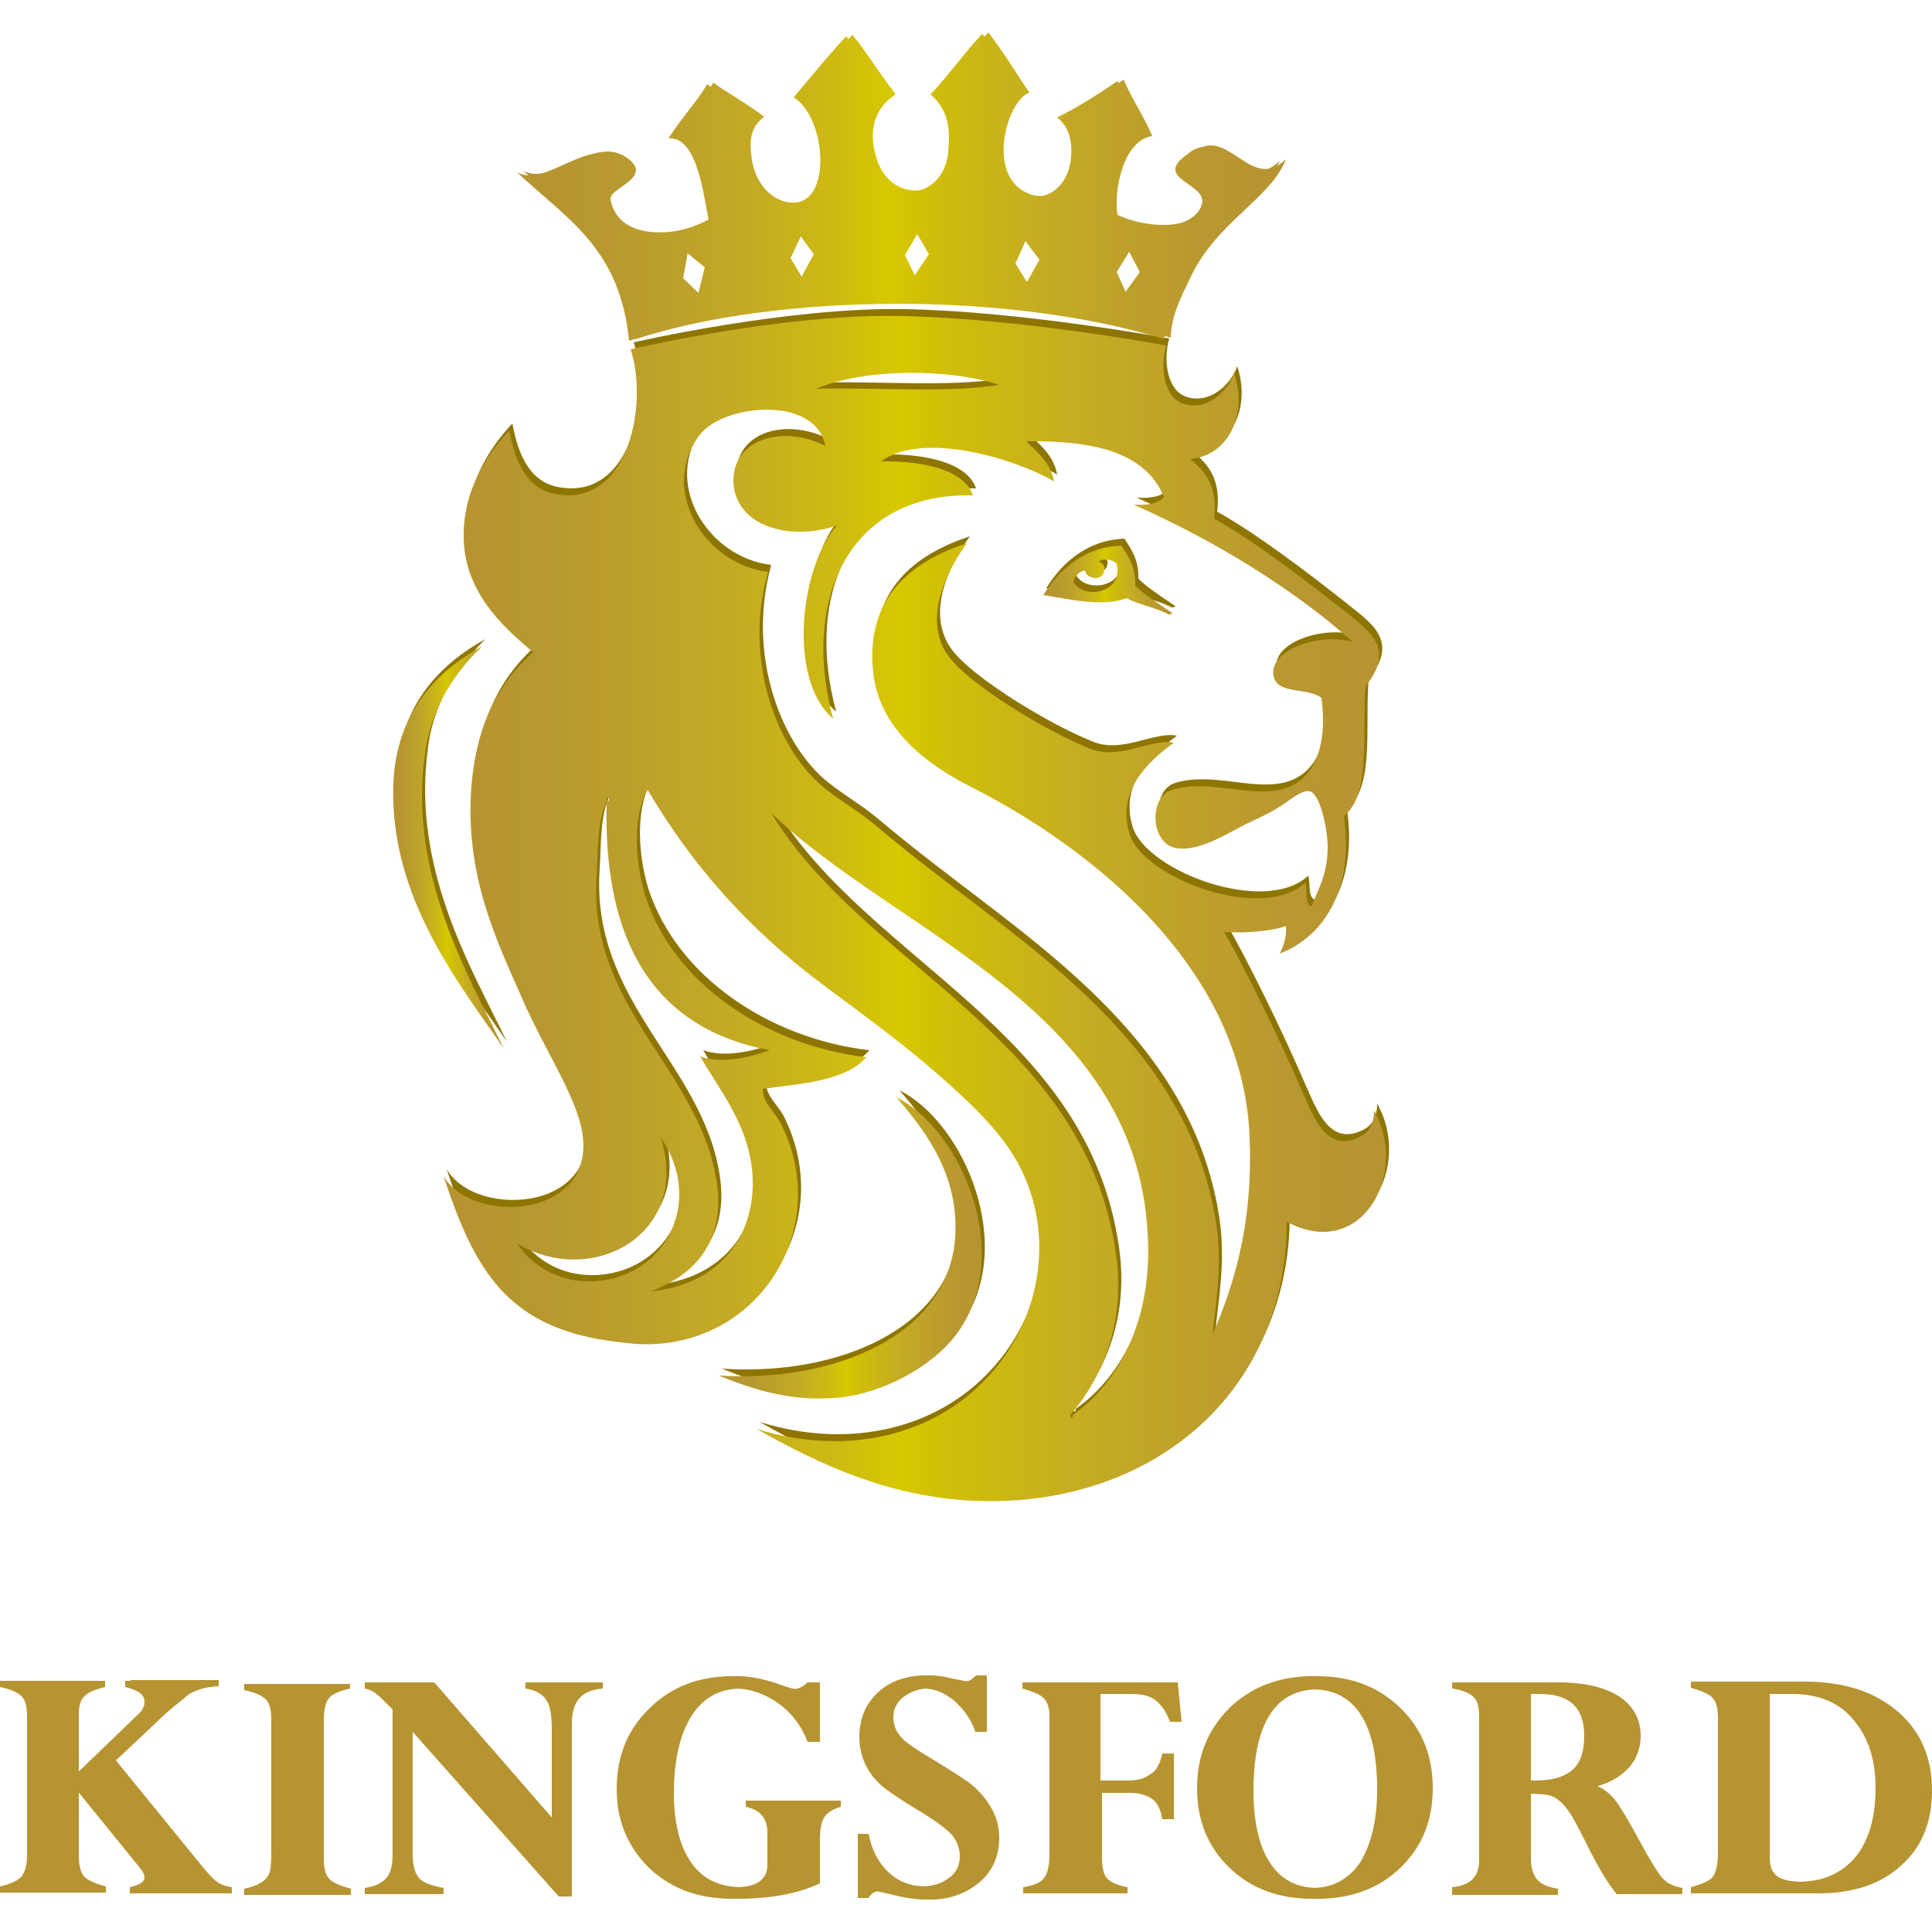 <?xml version="1.0" encoding="utf-8"?>
<!-- Generator: Adobe Illustrator 23.0.2, SVG Export Plug-In . SVG Version: 6.00 Build 0)  -->
<svg version="1.1" id="Layer_1" xmlns="http://www.w3.org/2000/svg" xmlns:xlink="http://www.w3.org/1999/xlink" x="0px" y="0px"
	 viewBox="0 0 250 250" style="enable-background:new 0 0 250 250;" xml:space="preserve">
<style type="text/css">
	.st0{fill:#B69431;}
	.st1{fill:#8E7500;}
	.st2{fill:url(#SVGID_1_);}
	.st3{fill:url(#SVGID_2_);}
	.st4{fill:url(#SVGID_3_);}
	.st5{fill:url(#SVGID_4_);}
	.st6{fill:url(#SVGID_5_);}
	.st7{fill:url(#SVGID_6_);}
</style>
<g>
	<g>
		<g>
			<g>
				<g>
					<path class="st0" d="M20.1,223l-5.1,4.8l11,13.5c0.9,1.1,1.6,1.9,2.1,2.2c0.5,0.4,1.2,0.6,1.9,0.7v0.8H17.5v-0.8
						c1.3-0.3,1.9-0.7,1.9-1.3c0-0.3-0.2-0.7-0.6-1.2l-8.6-10.6v8.9c0,1.3,0.2,2.2,0.6,2.7c0.4,0.5,1.3,1,2.9,1.4v0.8H0.7v-0.8
						c1.4-0.3,2.4-0.8,2.8-1.3c0.4-0.5,0.7-1.4,0.7-2.7v-18c0-1.3-0.2-2.1-0.7-2.6c-0.4-0.5-1.4-0.9-2.8-1.2v-0.8h12.9v0.8
						c-1.3,0.3-2.2,0.7-2.7,1.2c-0.5,0.5-0.7,1.3-0.7,2.2v8.1l8.4-8.1c0.6-0.5,0.8-1.1,0.8-1.6c0-0.9-0.8-1.5-2.5-1.9v-0.8h11.4v0.8
						c-1.3,0-2.5,0.3-3.8,1C23.3,220.2,21.8,221.3,20.1,223z"/>
					<path class="st0" d="M45.3,217.7v0.8c-1.3,0.3-2.3,0.7-2.7,1.2c-0.5,0.5-0.7,1.6-0.7,3.2v17.6c0,1.2,0.2,2.1,0.7,2.6
						c0.4,0.5,1.4,0.9,2.8,1.3v0.8H32.3v-0.8c1-0.2,1.7-0.5,2.2-0.8c0.5-0.3,0.8-0.7,1-1.1c0.2-0.4,0.3-1.3,0.3-2.5v-17.5
						c0-1.2-0.2-2.1-0.7-2.6c-0.4-0.5-1.4-0.9-2.8-1.2v-0.8H45.3z"/>
					<path class="st0" d="M68.7,218.5v-0.8H78v0.8c-2.7,0.2-4,1.6-4,4.5v22.4h-0.9l-19.7-22.2v16.7c0,1.5,0.3,2.5,0.8,3.1
						c0.5,0.6,1.6,1,3.2,1.3v0.8H48v-0.8c1.3-0.2,2.2-0.6,2.8-1.3c0.6-0.7,0.8-1.7,0.8-3.2v-18.6c-1.1-1.1-1.8-1.8-2.2-2.1
						c-0.4-0.3-0.9-0.5-1.4-0.6v-0.8h8.2l16,18.4v-12.3c0-1.8-0.2-3.1-0.7-3.8C71,219.2,70.1,218.8,68.7,218.5z"/>
					<path class="st0" d="M106.1,217.7v7.7h-0.8c-0.8-2.1-2.1-3.7-3.8-5c-1.7-1.2-3.6-1.9-5.6-1.9c-2.8,0-4.9,1.2-6.4,3.5
						c-1.5,2.4-2.3,5.7-2.3,10c0,4,0.8,7,2.3,9.1c1.5,2.1,3.7,3.1,6.5,3.1c2.7,0,4.1-1,4.1-2.9v-4.1c0-1.9-0.9-3-2.8-3.4v-0.8h11.5
						v0.8c-1,0.3-1.7,0.7-2.1,1.3c-0.4,0.6-0.6,1.5-0.6,2.8v5.8c-2.7,1.3-6.3,2-10.6,2c-2.9,0-5.5-0.6-7.7-1.8
						c-2.2-1.2-4-2.9-5.3-5.1c-1.3-2.2-1.9-4.6-1.9-7.3c0-4.2,1.4-7.7,4.2-10.4c2.8-2.8,6.4-4.2,10.7-4.2c1.7,0,3.5,0.4,5.5,1.1
						c1.1,0.4,1.8,0.6,2.3,0.6c0.7,0,1.4-0.3,2-0.9H106.1z"/>
					<path class="st0" d="M127.7,216.9v7.2h-0.8c-0.5-1.6-1.5-2.9-2.8-4c-1.3-1.1-2.6-1.6-4-1.6c-1.2,0-2.3,0.4-3.2,1.1
						c-0.9,0.7-1.3,1.6-1.3,2.6c0,0.5,0.1,1,0.3,1.5c0.2,0.5,0.6,1,1,1.4c0.4,0.4,1.8,1.4,4.2,2.8c2.4,1.5,4,2.5,4.7,3.1
						c0.7,0.6,1.4,1.3,2,2.2c1,1.4,1.5,2.9,1.5,4.6c0,2.4-0.9,4.4-2.6,5.8c-1.7,1.4-3.8,2.2-6.2,2.2c-1.3,0-2.9-0.2-4.7-0.7
						c-1-0.2-1.6-0.4-2-0.4c-0.6,0-1.1,0.3-1.4,0.9h-0.8v-8.3h0.8c0.4,2.1,1.3,3.8,2.6,5c1.3,1.2,2.9,1.8,4.8,1.8
						c1.5,0,2.7-0.4,3.6-1.1c1-0.7,1.4-1.7,1.4-2.8c0-0.9-0.3-1.8-0.9-2.6c-0.6-0.8-2.2-2-4.9-3.6c-2.4-1.5-4.1-2.6-4.8-3.4
						c-0.8-0.8-1.4-1.7-1.8-2.7c-0.4-1-0.6-2-0.6-3.1c0-2.4,0.8-4.3,2.4-5.8c1.6-1.5,3.7-2.2,6.2-2.2c0.8,0,1.7,0.1,2.8,0.4
						c1.1,0.2,1.9,0.4,2.3,0.4c0.4,0,0.9-0.3,1.4-0.8H127.7z"/>
					<path class="st0" d="M151.1,226.9h0.8v8.5h-0.8c-0.2-1.2-0.6-2.1-1.3-2.6c-0.7-0.5-1.6-0.8-2.9-0.8h-4.3v8.5
						c0,1.2,0.2,2.1,0.7,2.6c0.5,0.5,1.4,0.9,2.6,1.1v0.8h-12.8v-0.8c1.3-0.2,2.3-0.6,2.7-1.2c0.5-0.6,0.7-1.7,0.7-3.2v-17.6
						c0-1.1-0.2-1.9-0.7-2.4c-0.4-0.5-1.4-0.9-2.8-1.3v-0.8h19.4l0.5,5.1h-0.8c-0.5-1.3-1.1-2.2-1.9-2.8c-0.8-0.6-1.8-0.8-3.1-0.8
						h-4.7v11.2h4.3c1.2,0,2.2-0.3,2.8-0.8C150.3,229.2,150.8,228.3,151.1,226.9z"/>
					<path class="st0" d="M185.4,231.4c0,4.2-1.4,7.6-4.2,10.3c-2.8,2.7-6.4,4-10.7,4c-4.3,0-7.9-1.3-10.7-4
						c-2.8-2.7-4.2-6.1-4.2-10.3c0-4.2,1.4-7.6,4.2-10.4c2.8-2.7,6.4-4.1,10.7-4.1c4.4,0,7.9,1.4,10.7,4.1
						C184,223.7,185.4,227.2,185.4,231.4z M178.9,231.6c0-4.3-0.7-7.5-2.1-9.7c-1.4-2.2-3.5-3.3-6.3-3.3c-2.7,0-4.8,1.1-6.2,3.3
						c-1.4,2.2-2.1,5.5-2.1,9.8c0,4,0.7,7.1,2.1,9.3c1.4,2.2,3.5,3.3,6.2,3.3c2.6,0,4.7-1.1,6.2-3.3
						C178.1,238.7,178.9,235.6,178.9,231.6z"/>
					<path class="st0" d="M188.6,245v-0.8c2.3-0.2,3.5-1.3,3.5-3.5v-18.5c0-1.3-0.2-2.1-0.7-2.6c-0.5-0.5-1.4-0.9-2.8-1.1v-0.8h13
						c3.4,0,6,0.6,7.9,1.8c1.8,1.2,2.8,2.9,2.8,5.1c0,1.6-0.5,2.9-1.4,4c-1,1.1-2.3,2-4.1,2.5v0.1c0.6,0.2,1.3,0.7,2.1,1.6
						c0.7,0.9,1.8,2.7,3.2,5.3c1.4,2.6,2.4,4.2,3,4.9c0.6,0.7,1.5,1.1,2.6,1.3v0.8h-7.9c-1-1.2-2.4-3.4-4-6.7
						c-1.1-2.2-1.9-3.7-2.5-4.4c-0.5-0.7-1.1-1.2-1.7-1.5c-0.6-0.3-1.8-0.4-3.5-0.4v8.4c0,1.2,0.3,2.1,0.8,2.7
						c0.5,0.6,1.4,1,2.7,1.2v0.8H188.6z M200,219.2h-1.9v11.2c0.5,0,0.9,0,1.3,0c2.2,0,3.8-0.5,4.8-1.4c1-0.9,1.5-2.4,1.5-4.4
						C205.7,221,203.8,219.2,200,219.2z"/>
					<path class="st0" d="M219.5,245v-0.8c1.4-0.4,2.4-0.8,2.8-1.3c0.4-0.5,0.7-1.5,0.7-3.1v-17.5c0-1.2-0.2-2.1-0.7-2.6
						c-0.4-0.5-1.4-0.9-2.8-1.3v-0.8h14c5.1,0,9.1,1.3,12.1,3.9c3,2.6,4.4,6,4.4,10.2c0,4.1-1.3,7.3-4,9.7
						c-2.6,2.4-6.2,3.6-10.7,3.6H219.5z M232.6,219.2H229v21.1c0,1.2,0.3,2,1,2.5c0.7,0.5,1.8,0.7,3.4,0.7c3.2,0,5.6-1.1,7.4-3.2
						c1.7-2.1,2.6-5.1,2.6-8.9c0-3.8-1-6.7-2.9-8.9C238.7,220.3,236,219.2,232.6,219.2z"/>
				</g>
				<g>
					<path class="st0" d="M19.3,223l-5.1,4.8l11,13.5c0.9,1.1,1.6,1.9,2.1,2.2c0.5,0.4,1.2,0.6,1.9,0.7v0.8H16.8v-0.8
						c1.3-0.3,1.9-0.7,1.9-1.3c0-0.3-0.2-0.7-0.6-1.2l-8.6-10.6v8.9c0,1.3,0.2,2.2,0.6,2.7c0.4,0.5,1.3,1,2.9,1.4v0.8H0v-0.8
						c1.4-0.3,2.4-0.8,2.8-1.3c0.4-0.5,0.7-1.4,0.7-2.7v-18c0-1.2-0.2-2.1-0.7-2.6c-0.5-0.5-1.4-0.9-2.8-1.2v-0.8h12.9v0.8
						c-1.3,0.3-2.2,0.7-2.7,1.2c-0.5,0.5-0.7,1.3-0.7,2.3v8.1l8.4-8.1c0.6-0.5,0.8-1.1,0.8-1.6c0-0.9-0.8-1.5-2.5-1.9v-0.8h11.4v0.8
						c-1.3,0-2.5,0.3-3.8,1C22.6,220.1,21.1,221.3,19.3,223z"/>
					<path class="st0" d="M44.5,217.7v0.8c-1.3,0.3-2.3,0.7-2.7,1.2c-0.5,0.5-0.7,1.6-0.7,3.2v17.6c0,1.2,0.2,2.1,0.7,2.6
						c0.4,0.5,1.4,0.9,2.8,1.3v0.8H31.6v-0.8c1-0.2,1.7-0.5,2.2-0.8c0.5-0.3,0.8-0.7,1-1.1c0.2-0.4,0.3-1.3,0.3-2.5v-17.5
						c0-1.2-0.2-2.1-0.7-2.6c-0.5-0.5-1.4-0.9-2.8-1.2v-0.8H44.5z"/>
					<path class="st0" d="M68,218.5v-0.8h9.2v0.8c-2.7,0.2-4,1.6-4,4.5v22.4h-0.9l-19.7-22.2v16.7c0,1.5,0.3,2.5,0.8,3.1
						c0.5,0.6,1.6,1,3.2,1.3v0.8h-9.4v-0.8c1.3-0.2,2.2-0.6,2.8-1.3c0.6-0.7,0.8-1.7,0.8-3.2v-18.6c-1.1-1.1-1.8-1.8-2.2-2.1
						c-0.4-0.3-0.9-0.5-1.4-0.6v-0.8h8.2l16,18.4v-12.3c0-1.8-0.2-3.1-0.7-3.8C70.2,219.2,69.3,218.7,68,218.5z"/>
					<path class="st0" d="M105.3,217.7v7.7h-0.8c-0.8-2.1-2.1-3.8-3.8-5c-1.7-1.2-3.6-1.9-5.6-1.9c-2.8,0-4.9,1.2-6.4,3.5
						c-1.5,2.4-2.3,5.7-2.3,10c0,4,0.8,7,2.3,9.1c1.5,2.1,3.7,3.1,6.5,3.1c2.7,0,4.1-1,4.1-2.9v-4.1c0-1.9-0.9-3-2.8-3.4v-0.8H108
						v0.8c-1,0.3-1.7,0.7-2.1,1.3c-0.4,0.6-0.6,1.5-0.6,2.8v5.8c-2.7,1.3-6.3,2-10.6,2c-2.9,0-5.5-0.6-7.7-1.8
						c-2.2-1.2-4-2.9-5.3-5.1c-1.3-2.2-1.9-4.6-1.9-7.3c0-4.2,1.4-7.7,4.2-10.4c2.8-2.8,6.4-4.2,10.7-4.2c1.7,0,3.5,0.4,5.5,1.1
						c1.1,0.4,1.8,0.6,2.3,0.6c0.7,0,1.4-0.3,2-0.9H105.3z"/>
					<path class="st0" d="M127,216.9v7.2h-0.8c-0.5-1.6-1.5-2.9-2.7-4c-1.3-1.1-2.6-1.6-4-1.6c-1.2,0-2.3,0.4-3.2,1.1
						c-0.9,0.7-1.3,1.6-1.3,2.6c0,0.5,0.1,1,0.3,1.5c0.2,0.5,0.6,1,1,1.4c0.4,0.4,1.8,1.4,4.2,2.9c2.4,1.5,4,2.5,4.7,3.1
						c0.7,0.6,1.4,1.3,2,2.2c1,1.4,1.5,2.9,1.5,4.6c0,2.4-0.9,4.4-2.6,5.8c-1.7,1.4-3.8,2.1-6.2,2.1c-1.3,0-2.9-0.2-4.7-0.7
						c-1-0.2-1.6-0.4-2-0.4c-0.6,0-1.1,0.3-1.4,0.9h-0.8v-8.3h0.8c0.4,2.1,1.3,3.8,2.6,5c1.3,1.2,2.9,1.8,4.8,1.8
						c1.5,0,2.7-0.4,3.6-1.1c1-0.7,1.4-1.7,1.4-2.8c0-0.9-0.3-1.8-0.9-2.6c-0.6-0.8-2.2-2-4.9-3.6c-2.4-1.5-4.1-2.6-4.8-3.4
						c-0.8-0.8-1.4-1.7-1.8-2.7c-0.4-1-0.6-2-0.6-3.1c0-2.4,0.8-4.3,2.4-5.8c1.6-1.5,3.7-2.2,6.2-2.2c0.8,0,1.7,0.1,2.8,0.4
						c1.1,0.2,1.9,0.4,2.3,0.4c0.4,0,0.9-0.3,1.4-0.8H127z"/>
					<path class="st0" d="M150.4,226.9h0.8v8.5h-0.8c-0.2-1.2-0.6-2.1-1.3-2.6c-0.7-0.5-1.6-0.8-2.9-0.8h-4.3v8.5
						c0,1.2,0.2,2.1,0.7,2.6c0.5,0.5,1.4,0.9,2.6,1.1v0.8h-12.8v-0.8c1.3-0.2,2.3-0.6,2.7-1.2c0.5-0.6,0.7-1.7,0.7-3.2v-17.6
						c0-1.1-0.2-1.9-0.7-2.4c-0.4-0.5-1.4-0.9-2.8-1.3v-0.8h19.4l0.5,5.1h-0.8c-0.5-1.3-1.1-2.2-1.9-2.8c-0.8-0.6-1.8-0.8-3.1-0.8
						h-4.7v11.2h4.3c1.2,0,2.2-0.3,2.8-0.8C149.6,229.2,150.1,228.3,150.4,226.9z"/>
					<path class="st0" d="M184.7,231.4c0,4.2-1.4,7.6-4.2,10.3c-2.8,2.7-6.4,4-10.7,4c-4.3,0-7.9-1.3-10.7-4
						c-2.8-2.7-4.2-6.1-4.2-10.3s1.4-7.6,4.2-10.4c2.8-2.7,6.4-4.1,10.7-4.1c4.4,0,7.9,1.4,10.7,4.1
						C183.3,223.7,184.7,227.2,184.7,231.4z M178.2,231.6c0-4.3-0.7-7.5-2.1-9.7c-1.4-2.2-3.5-3.3-6.3-3.3c-2.7,0-4.8,1.1-6.2,3.3
						c-1.4,2.2-2.1,5.5-2.1,9.8c0,4,0.7,7.1,2.1,9.3c1.4,2.2,3.5,3.3,6.2,3.3c2.6,0,4.7-1.1,6.2-3.3
						C177.4,238.7,178.2,235.6,178.2,231.6z"/>
					<path class="st0" d="M187.9,245v-0.8c2.3-0.2,3.5-1.3,3.5-3.5v-18.5c0-1.3-0.2-2.1-0.7-2.6c-0.5-0.5-1.4-0.9-2.8-1.1v-0.8h13
						c3.4,0,6,0.6,7.9,1.8c1.8,1.2,2.8,2.9,2.8,5.1c0,1.6-0.5,2.9-1.4,4c-1,1.1-2.3,2-4.1,2.5v0.1c0.6,0.2,1.3,0.7,2.1,1.6
						c0.7,0.9,1.8,2.7,3.3,5.3c1.4,2.6,2.4,4.2,3,4.9c0.6,0.7,1.5,1.1,2.6,1.3v0.8h-7.9c-1-1.2-2.4-3.4-4-6.7
						c-1.1-2.2-1.9-3.7-2.5-4.4c-0.5-0.7-1.1-1.2-1.7-1.5c-0.6-0.3-1.8-0.4-3.5-0.4v8.4c0,1.2,0.3,2.1,0.8,2.7
						c0.5,0.6,1.4,1,2.7,1.2v0.8H187.9z M199.3,219.2h-1.9v11.2c0.5,0,0.9,0,1.3,0c2.2,0,3.8-0.5,4.8-1.4c1-0.9,1.5-2.4,1.5-4.4
						C205,221,203.1,219.2,199.3,219.2z"/>
					<path class="st0" d="M218.8,245v-0.8c1.4-0.4,2.4-0.8,2.8-1.3c0.4-0.5,0.7-1.5,0.7-3.1v-17.5c0-1.2-0.2-2.1-0.7-2.6
						c-0.4-0.5-1.4-0.9-2.8-1.3v-0.8h14c5.1,0,9.1,1.3,12.1,3.9c2.9,2.6,4.4,6,4.4,10.2c0,4.1-1.3,7.3-4,9.7
						c-2.6,2.4-6.2,3.6-10.7,3.6H218.8z M231.9,219.2h-3.6v21.1c0,1.2,0.3,2,1,2.5c0.7,0.5,1.8,0.7,3.4,0.7c3.2,0,5.6-1.1,7.4-3.2
						c1.7-2.1,2.6-5.1,2.6-8.9c0-3.8-1-6.7-2.9-8.9C238,220.3,235.3,219.2,231.9,219.2z"/>
				</g>
			</g>
		</g>
		<g>
			<g>
				<path class="st1" d="M146.2,76.5c1.6,0.9,3.8,1.2,5.4,2.1c0.3,0,0.7-0.1,0.3-0.3c-1.6-1.1-3.2-2.1-4.6-3.4
					c0.1-2.4-0.9-3.8-1.8-5.2c-5.2,0.2-8.4,3.6-10.1,6.4C138.6,76.7,143,77.8,146.2,76.5z M139.3,74.5c0.2-0.8,0.7-1.3,1.5-1.5
					c0.1,0.7,0.7,0.9,1.3,1c1.3,0.1,1.7-1.8,0.5-2.1c0.5-0.6,2.1-0.2,2.3,0.3C145.8,75.9,140.7,76.8,139.3,74.5z"/>
				<path class="st1" d="M55.4,96.6c0.8-6.2,4.2-10.7,7.4-13.9c-6.3,3.5-11.1,8.9-11.5,17.7c-0.6,14.8,8.7,26.2,14.3,34.4
					C60.8,124.9,53.2,112.2,55.4,96.6z"/>
				<path class="st1" d="M93.4,177.1c4.7,1.9,9.3,3.3,14.9,2.9c6.2-0.4,12.8-4.1,15.9-8.3c7.6-10.3,0.5-26.5-7.8-30.6
					c4,4.6,8.1,10.2,7.6,18.1C123.1,172,108.3,178.1,93.4,177.1z"/>
				<path class="st1" d="M82,44.3c2.3,7-0.2,20.1-9.3,18.8c-4-0.5-5.6-4-6.4-8.3c-3.1,3.3-5.8,7.8-5.9,13.2
					c-0.2,7.4,4.9,12.1,9,15.5c-5.2,4.6-7.4,10.3-8,17.3c-0.9,11.6,3.3,20.1,6.7,27.8c2.4,5.5,5.8,10.7,7.2,15.2
					c4,12.9-13.6,14.2-17.5,7.5c3.8,11.6,7.8,18.5,19.1,20.9c1.3,0.3,3.6,0.6,5.7,0.8c15.7,1,25.8-14.8,18.8-28.6
					c-0.8-1.5-2.3-2.6-2.3-4.4c5.1-0.7,10.7-1,13.4-4.1c-12.9-1.5-24.9-9.5-28.6-20.9c-1.2-3.9-1.8-10,0.3-13.7
					c5.6,9.5,12.8,17.8,22.4,25c4.4,3.3,9.1,6.7,13.4,10.3c4.3,3.7,8.9,7.7,11.6,12.1c5.7,9.5,3.6,21.1-3.4,28.6
					c-6.8,7.4-18,10.4-29.9,6.7c8.3,4.7,17.2,8.8,28.1,9.3c22.7,1,40.5-13.7,40.5-36.1c9.7,5.2,15.9-6.3,11.3-14.4
					c0,1.9-0.8,2.9-1.8,3.4c-4.4,2.2-6-2.6-7.5-5.9c-3-7-7.6-16.3-10.1-20.6c3,0.2,6.7-0.2,8-0.8c0.1,1.5-0.3,2.6-0.8,3.6
					c6.1-2.4,9.6-8.8,8.3-17.8c3.6-2.9,2.3-10.7,2.8-16.8c3.9-4.9,0.6-7.1-2.8-9.8c-5.3-4.2-11.8-9.1-16.8-11.9
					c0.5-4.1-1.1-6.1-3.1-7.7c4.9-0.4,7.5-5.7,5.7-11.1c-0.9,2.5-3.7,5-6.7,3.9c-2.4-0.9-2.9-4.7-2.1-7.5c0,0-18.8-3.5-34.1-3.8
					C101.9,39.7,82,44.3,82,44.3z M76.6,165c-4.1,0-7.3-2-9.3-4.9c9.6,5.8,22.6-1.1,18.6-13.7C91.9,154.9,86.1,165,76.6,165z
					 M100,135.1c-2.5,0.9-6.2,1.8-9,0.8c2.6,4.6,7.6,10.3,6.7,18.3C97,161,92,165.6,84.6,166.3c5.7-2.1,9.8-6.5,8.5-14.4
					c-2.3-14.4-16.7-22.3-15.5-39.5c0.2-3,0-6.7,1.3-9.5c-0.2-1.1,0.8-0.1,0,0C78.4,121.2,85.1,132.2,100,135.1z M129.7,49
					c-7,1.1-15.9,0.3-23.7,0.5C112.1,46.9,123,46.8,129.7,49z M139.2,182.3c0,0.6-0.3,0.4-0.3,0c4.1-4.8,7.2-11.9,5.9-20.9
					c-4-28.2-32.4-36.9-44.6-57c15.9,15.4,47.2,25.2,48.7,54.4C149.6,169.3,145.5,177.9,139.2,182.3z M157.3,171.9
					c0.4-3.9,1.3-8.9,0.5-14.2c-3.3-22.1-21.8-34.2-36.9-45.9c-2.6-2-5.2-4.1-7.7-6.2c-2.6-2.1-5.7-3.7-7.7-5.9
					c-5.3-5.6-8.6-16.2-5.7-26.6c-8.4-1-14.2-10.8-8.8-17.8c3.1-3.9,14.9-5.1,16.2,1.5c-5.5-2.8-12-0.9-11.9,4.6
					c0.2,5.8,7.3,7.8,13.4,5.7c-4.7,5.2-6.5,19.8-0.5,25c-4.2-15.6,2.2-29.3,18.1-28.9c-1.1-3.3-6.5-4.5-11.9-4.4
					c5.4-4,17.5-0.3,22.4,2.6c-0.5-2.5-2.1-3.7-3.6-5.2c8.5-0.1,15.4,1.3,17.8,7.2c-0.7,0.9-2.2,1.1-3.9,1
					c10.6,4.7,20.8,11,28.4,17.8c-4.1-1.3-11,0.9-10.3,4.4c0.5,2.4,4.3,1.4,6.2,2.8c0.8,6.1-0.8,10.9-5.4,11.9
					c-4.2,0.9-9.3-1.4-13.9,0c-3.1,0.9-2.8,6.8,0.3,7.5c3.1,0.7,7.2-2.1,9.3-3.1c1-0.5,2.5-1.1,4.1-2.1c1.1-0.6,3-2.4,4.1-2.1
					c1.4,0.4,2.3,5.1,2.3,7.2c0,3.5-1.3,5.7-2.1,7.7c-0.9-0.4-0.5-2.1-0.8-3.1c-5.5,5.2-20.8-0.5-22.7-6.2
					c-1.8-5.6,2.3-9.4,5.7-11.9c-2.9-0.6-7,2.3-10.8,0.8c-5.8-2.3-15.6-8.3-18.3-11.9c-3.3-4.4-0.8-10.4,2.3-14.7
					c-7,2.3-13.2,6.9-12.1,16.8c0.8,6.9,6.3,11.5,12.6,14.7c16.2,8.2,35.3,23.8,36.1,45.4C162.6,156.5,160.6,164.3,157.3,171.9z"/>
			</g>
			<g>
				<linearGradient id="SVGID_1_" gradientUnits="userSpaceOnUse" x1="134.986" y1="75.054" x2="151.66" y2="75.054">
					<stop  offset="0" style="stop-color:#B69431"/>
					<stop  offset="9.104934e-02" style="stop-color:#B79730"/>
					<stop  offset="0.193" style="stop-color:#BC9E2C"/>
					<stop  offset="0.301" style="stop-color:#C4AA24"/>
					<stop  offset="0.411" style="stop-color:#CEB913"/>
					<stop  offset="0.485" style="stop-color:#D8C800"/>
					<stop  offset="0.521" style="stop-color:#D2C005"/>
					<stop  offset="0.663" style="stop-color:#C7AE20"/>
					<stop  offset="0.794" style="stop-color:#BEA02B"/>
					<stop  offset="0.91" style="stop-color:#B89730"/>
					<stop  offset="1" style="stop-color:#B69431"/>
				</linearGradient>
				<path class="st2" d="M145.8,77.4c1.6,0.9,3.8,1.2,5.4,2.1c0.3,0,0.7-0.1,0.3-0.3c-1.6-1.1-3.2-2.1-4.6-3.4
					c0.1-2.4-0.9-3.8-1.8-5.2c-5.2,0.2-8.4,3.6-10.1,6.4C138.2,77.5,142.6,78.6,145.8,77.4z M138.9,75.3c0.2-0.8,0.7-1.3,1.5-1.5
					c0.1,0.7,0.7,0.9,1.3,1c1.3,0.1,1.7-1.8,0.5-2.1c0.5-0.6,2.1-0.2,2.3,0.3C145.4,76.7,140.3,77.7,138.9,75.3z"/>
				<linearGradient id="SVGID_2_" gradientUnits="userSpaceOnUse" x1="50.87" y1="109.559" x2="65.189" y2="109.559">
					<stop  offset="0" style="stop-color:#B69431"/>
					<stop  offset="9.104934e-02" style="stop-color:#B79730"/>
					<stop  offset="0.193" style="stop-color:#BC9E2C"/>
					<stop  offset="0.301" style="stop-color:#C4AA24"/>
					<stop  offset="0.411" style="stop-color:#CEB913"/>
					<stop  offset="0.485" style="stop-color:#D8C800"/>
					<stop  offset="0.521" style="stop-color:#D2C005"/>
					<stop  offset="0.663" style="stop-color:#C7AE20"/>
					<stop  offset="0.794" style="stop-color:#BEA02B"/>
					<stop  offset="0.91" style="stop-color:#B89730"/>
					<stop  offset="1" style="stop-color:#B69431"/>
				</linearGradient>
				<path class="st3" d="M55,97.5c0.8-6.2,4.1-10.7,7.4-13.9c-6.3,3.5-11.1,8.9-11.5,17.7c-0.6,14.8,8.7,26.2,14.3,34.4
					C60.4,125.8,52.8,113,55,97.5z"/>
				<linearGradient id="SVGID_3_" gradientUnits="userSpaceOnUse" x1="93.015" y1="161.496" x2="127.059" y2="161.496">
					<stop  offset="0" style="stop-color:#B69431"/>
					<stop  offset="9.104934e-02" style="stop-color:#B79730"/>
					<stop  offset="0.193" style="stop-color:#BC9E2C"/>
					<stop  offset="0.301" style="stop-color:#C4AA24"/>
					<stop  offset="0.411" style="stop-color:#CEB913"/>
					<stop  offset="0.485" style="stop-color:#D8C800"/>
					<stop  offset="0.521" style="stop-color:#D2C005"/>
					<stop  offset="0.663" style="stop-color:#C7AE20"/>
					<stop  offset="0.794" style="stop-color:#BEA02B"/>
					<stop  offset="0.91" style="stop-color:#B89730"/>
					<stop  offset="1" style="stop-color:#B69431"/>
				</linearGradient>
				<path class="st4" d="M93,178c4.7,1.9,9.3,3.3,14.9,2.9c6.2-0.4,12.8-4.1,15.9-8.3c7.6-10.3,0.5-26.5-7.8-30.6
					c4,4.6,8.1,10.2,7.6,18.1C122.7,172.9,107.9,178.9,93,178z"/>
				<linearGradient id="SVGID_4_" gradientUnits="userSpaceOnUse" x1="57.333" y1="117.535" x2="179.269" y2="117.535">
					<stop  offset="0" style="stop-color:#B69431"/>
					<stop  offset="9.104934e-02" style="stop-color:#B79730"/>
					<stop  offset="0.193" style="stop-color:#BC9E2C"/>
					<stop  offset="0.301" style="stop-color:#C4AA24"/>
					<stop  offset="0.411" style="stop-color:#CEB913"/>
					<stop  offset="0.485" style="stop-color:#D8C800"/>
					<stop  offset="0.521" style="stop-color:#D2C005"/>
					<stop  offset="0.663" style="stop-color:#C7AE20"/>
					<stop  offset="0.794" style="stop-color:#BEA02B"/>
					<stop  offset="0.91" style="stop-color:#B89730"/>
					<stop  offset="1" style="stop-color:#B69431"/>
				</linearGradient>
				<path class="st5" d="M81.6,45.2c2.3,7-0.2,20.1-9.3,18.8c-4-0.5-5.6-4-6.4-8.3c-3.1,3.3-5.8,7.8-5.9,13.2
					c-0.2,7.4,4.9,12.1,9,15.5c-5.2,4.6-7.4,10.3-8,17.3c-0.9,11.6,3.3,20.1,6.7,27.8c2.4,5.5,5.8,10.7,7.2,15.2
					c4,12.9-13.6,14.2-17.5,7.5c3.8,11.6,7.8,18.5,19.1,20.9c1.3,0.3,3.6,0.6,5.7,0.8c15.7,1,25.8-14.8,18.8-28.6
					c-0.8-1.5-2.3-2.6-2.3-4.4c5.1-0.7,10.7-1,13.4-4.1c-12.9-1.5-25-9.5-28.6-20.9c-1.2-3.9-1.8-10,0.3-13.7
					c5.6,9.5,12.8,17.8,22.4,25c4.4,3.3,9.1,6.7,13.4,10.3c4.3,3.7,8.9,7.7,11.6,12.1c5.7,9.5,3.6,21.1-3.4,28.6
					c-6.8,7.4-18,10.4-29.9,6.7c8.3,4.7,17.2,8.8,28.1,9.3c22.7,1,40.5-13.7,40.5-36.1c9.7,5.2,15.9-6.3,11.3-14.4
					c0,1.9-0.8,2.9-1.8,3.4c-4.4,2.2-6-2.6-7.5-5.9c-3-7-7.6-16.3-10.1-20.6c3,0.2,6.7-0.2,8-0.8c0.1,1.5-0.3,2.6-0.8,3.6
					c6.1-2.4,9.6-8.8,8.3-17.8c3.6-2.9,2.3-10.7,2.8-16.8c3.9-4.9,0.6-7.1-2.8-9.8c-5.3-4.2-11.8-9.1-16.8-11.9
					c0.5-4.1-1.1-6.1-3.1-7.7c4.9-0.4,7.5-5.7,5.7-11.1c-0.9,2.5-3.7,5-6.7,3.9c-2.4-0.9-2.9-4.7-2.1-7.5c0,0-18.8-3.5-34.1-3.8
					C101.5,40.5,81.6,45.2,81.6,45.2z M76.2,165.8c-4.1,0-7.3-2-9.3-4.9c9.6,5.8,22.6-1.1,18.6-13.7
					C91.4,155.8,85.7,165.8,76.2,165.8z M99.6,135.9c-2.5,0.9-6.2,1.8-9,0.8c2.6,4.6,7.6,10.3,6.7,18.3c-0.8,6.8-5.7,11.4-13.1,12.1
					c5.7-2.1,9.8-6.5,8.5-14.4c-2.3-14.4-16.7-22.3-15.5-39.5c0.2-3,0-6.7,1.3-9.5c-0.2-1.1,0.8-0.1,0,0
					C78,122,84.7,133.1,99.6,135.9z M129.3,49.8c-7,1.1-15.9,0.3-23.7,0.5C111.7,47.7,122.6,47.6,129.3,49.8z M138.8,183.1
					c0,0.6-0.3,0.4-0.3,0c4.1-4.8,7.2-11.9,5.9-20.9c-4-28.2-32.4-36.9-44.6-57c15.9,15.4,47.2,25.2,48.7,54.4
					C149.2,170.2,145.1,178.7,138.8,183.1z M156.9,172.7c0.4-3.9,1.3-8.9,0.5-14.2c-3.3-22.1-21.8-34.2-36.9-45.9
					c-2.6-2-5.2-4.1-7.7-6.2c-2.6-2.1-5.7-3.7-7.7-5.9C99.8,95,96.4,84.3,99.4,74c-8.4-1-14.2-10.8-8.8-17.8
					c3.1-3.9,14.9-5.1,16.2,1.5c-5.5-2.8-12-0.9-11.9,4.6c0.2,5.8,7.3,7.8,13.4,5.7c-4.7,5.2-6.5,19.8-0.5,25
					c-4.2-15.6,2.2-29.3,18.1-28.9c-1.1-3.3-6.5-4.5-11.9-4.4c5.4-4,17.5-0.3,22.4,2.6c-0.5-2.5-2.1-3.7-3.6-5.2
					c8.5-0.1,15.4,1.3,17.8,7.2c-0.7,0.9-2.2,1.1-3.9,1c10.6,4.7,20.8,11,28.4,17.8c-4.1-1.3-11,0.9-10.3,4.4
					c0.5,2.4,4.3,1.4,6.2,2.8c0.8,6.1-0.8,10.9-5.4,11.9c-4.2,0.9-9.3-1.4-13.9,0c-3.1,0.9-2.8,6.8,0.3,7.5c3.1,0.7,7.2-2.1,9.3-3.1
					c1-0.5,2.5-1.1,4.1-2.1c1.1-0.6,3-2.4,4.1-2.1c1.4,0.4,2.3,5.1,2.3,7.2c0,3.5-1.3,5.7-2.1,7.7c-0.9-0.4-0.5-2.1-0.8-3.1
					c-5.5,5.2-20.8-0.5-22.7-6.2c-1.8-5.6,2.3-9.4,5.7-11.9c-2.9-0.6-7,2.3-10.8,0.8c-5.8-2.3-15.6-8.3-18.3-11.9
					c-3.3-4.4-0.8-10.4,2.3-14.7c-7,2.3-13.2,6.9-12.1,16.8c0.8,6.9,6.3,11.5,12.6,14.7c16.2,8.2,35.3,23.8,36.1,45.4
					C162.1,157.3,160.2,165.1,156.9,172.7z"/>
			</g>
			<g>
				<linearGradient id="SVGID_5_" gradientUnits="userSpaceOnUse" x1="67.808" y1="24.136" x2="166.545" y2="24.136">
					<stop  offset="0" style="stop-color:#B69431"/>
					<stop  offset="9.104934e-02" style="stop-color:#B79730"/>
					<stop  offset="0.193" style="stop-color:#BC9E2C"/>
					<stop  offset="0.301" style="stop-color:#C4AA24"/>
					<stop  offset="0.411" style="stop-color:#CEB913"/>
					<stop  offset="0.485" style="stop-color:#D8C800"/>
					<stop  offset="0.521" style="stop-color:#D2C005"/>
					<stop  offset="0.663" style="stop-color:#C7AE20"/>
					<stop  offset="0.794" style="stop-color:#BEA02B"/>
					<stop  offset="0.91" style="stop-color:#B89730"/>
					<stop  offset="1" style="stop-color:#B69431"/>
				</linearGradient>
				<path class="st6" d="M154.4,19.8c-4.6,3.2,2.8,3.7,1.9,6.5c-1,3.2-7.2,3.6-11.7,1.5c-0.5-3.1,0.7-9.6,4.5-10.2
					c-1.1-2.6-2.7-4.9-3.7-7.3c-2.4,1.6-4.8,3.2-7.8,4.7c0.1,0.2,2.1,1.2,1.8,5.1c-0.4,4.6-4,5.7-5.9,5.1c-6.2-2-3.2-12.3-0.3-13.2
					c-1.8-2.7-3.1-4.9-5.3-7.8c-1.9,1.9-4.7,5.8-6.7,7.8c2.9,2.5,2.4,5.7,2.3,7.5c-0.6,6.1-7.8,7-9.9,1.5c-0.8-2.2-1.6-6.2,2.3-8.8
					c-2.4-3.1-4-5.8-5.6-7.7c-1.1,1.1-4.4,5-6.8,7.9c3.9,2.4,4.8,11.9,1.1,13.4c-3.7,1.6-7.1-1.6-7.4-5.9c-0.1-1-0.4-3.3,1.7-4.8
					c-2.1-1.6-4.5-2.9-6.6-4.4c-1.4,2.4-2.7,3.5-5,7c3.9-0.3,4.6,8.1,5.2,10.5c-5.3,2.8-12.6,2.8-13.5-2.4c-0.3-1.5,6.1-2.9,1.8-5.6
					c-4.2-2.5-9.4,3.9-13.1,1.9c6.8,6.3,13.3,9.9,14.5,21.8c19.5-6.4,49.7-6.3,69.3-0.2c0-2.7,1.4-5.4,2.4-7.5
					c3.4-7.5,10.5-10.4,12.5-15.6C161.9,25.1,158.7,15.9,154.4,19.8z M90.9,38.4L88.4,36l0.7-3.9l2.8,2.3L90.9,38.4z M104.1,36.4
					l-1.8-3l1.7-3.6l2.1,2.9L104.1,36.4z M118.6,36.1l-1.5-3.1l2-3.4l1.8,3.1L118.6,36.1z M133.2,37l-1.8-2.9l1.6-3.6l2.2,2.9
					L133.2,37z M145.9,38.3l-1.4-3.1l2.1-3.4l1.7,3.2L145.9,38.3z"/>
				<linearGradient id="SVGID_6_" gradientUnits="userSpaceOnUse" x1="67.055" y1="24.324" x2="165.792" y2="24.324">
					<stop  offset="0" style="stop-color:#B69431"/>
					<stop  offset="9.104934e-02" style="stop-color:#B79730"/>
					<stop  offset="0.193" style="stop-color:#BC9E2C"/>
					<stop  offset="0.301" style="stop-color:#C4AA24"/>
					<stop  offset="0.411" style="stop-color:#CEB913"/>
					<stop  offset="0.485" style="stop-color:#D8C800"/>
					<stop  offset="0.521" style="stop-color:#D2C005"/>
					<stop  offset="0.663" style="stop-color:#C7AE20"/>
					<stop  offset="0.794" style="stop-color:#BEA02B"/>
					<stop  offset="0.91" style="stop-color:#B89730"/>
					<stop  offset="1" style="stop-color:#B69431"/>
				</linearGradient>
				<path class="st7" d="M153.6,20c-4.6,3.2,2.8,3.7,1.9,6.5c-1,3.2-7.2,3.6-11.7,1.5c-0.5-3.1,0.7-9.6,4.5-10.2
					c-1.1-2.6-2.7-4.9-3.7-7.3c-2.4,1.6-4.8,3.2-7.8,4.7c0.1,0.2,2.1,1.2,1.8,5.1c-0.4,4.6-4,5.7-5.9,5.1c-6.2-2-3.2-12.3-0.3-13.2
					c-1.8-2.7-3.1-4.9-5.3-7.8c-1.9,1.9-4.7,5.8-6.7,7.8c2.9,2.5,2.4,5.7,2.3,7.5c-0.6,6.1-7.8,7-9.9,1.5c-0.8-2.2-1.6-6.2,2.3-8.8
					c-2.4-3.1-4-5.8-5.6-7.7c-1.1,1.1-4.4,5-6.8,7.9c3.9,2.4,4.8,11.9,1.1,13.4c-3.7,1.6-7.1-1.6-7.4-5.9c-0.1-1-0.4-3.3,1.7-4.8
					c-2.1-1.6-4.5-2.9-6.6-4.4c-1.4,2.4-2.7,3.5-5,7c3.9-0.3,4.6,8.1,5.2,10.5c-5.3,2.8-12.6,2.8-13.5-2.4c-0.3-1.5,6.1-2.9,1.8-5.6
					c-4.2-2.5-9.4,3.9-13.1,1.9c6.8,6.3,13.3,9.9,14.5,21.8c19.5-6.4,49.7-6.3,69.3-0.2c0-2.7,1.4-5.4,2.4-7.5
					c3.4-7.5,10.5-10.4,12.5-15.6C161.1,25.3,158,16.1,153.6,20z M90.2,38.6l-2.5-2.4l0.7-3.9l2.8,2.3L90.2,38.6z M103.3,36.6
					l-1.8-3l1.7-3.6l2.1,2.9L103.3,36.6z M117.9,36.3l-1.5-3.1l2-3.4l1.8,3.1L117.9,36.3z M132.5,37.2l-1.8-2.9l1.6-3.6l2.2,2.9
					L132.5,37.2z M145.1,38.5l-1.4-3.1l2.1-3.4l1.7,3.2L145.1,38.5z"/>
			</g>
		</g>
	</g>
</g>
</svg>
